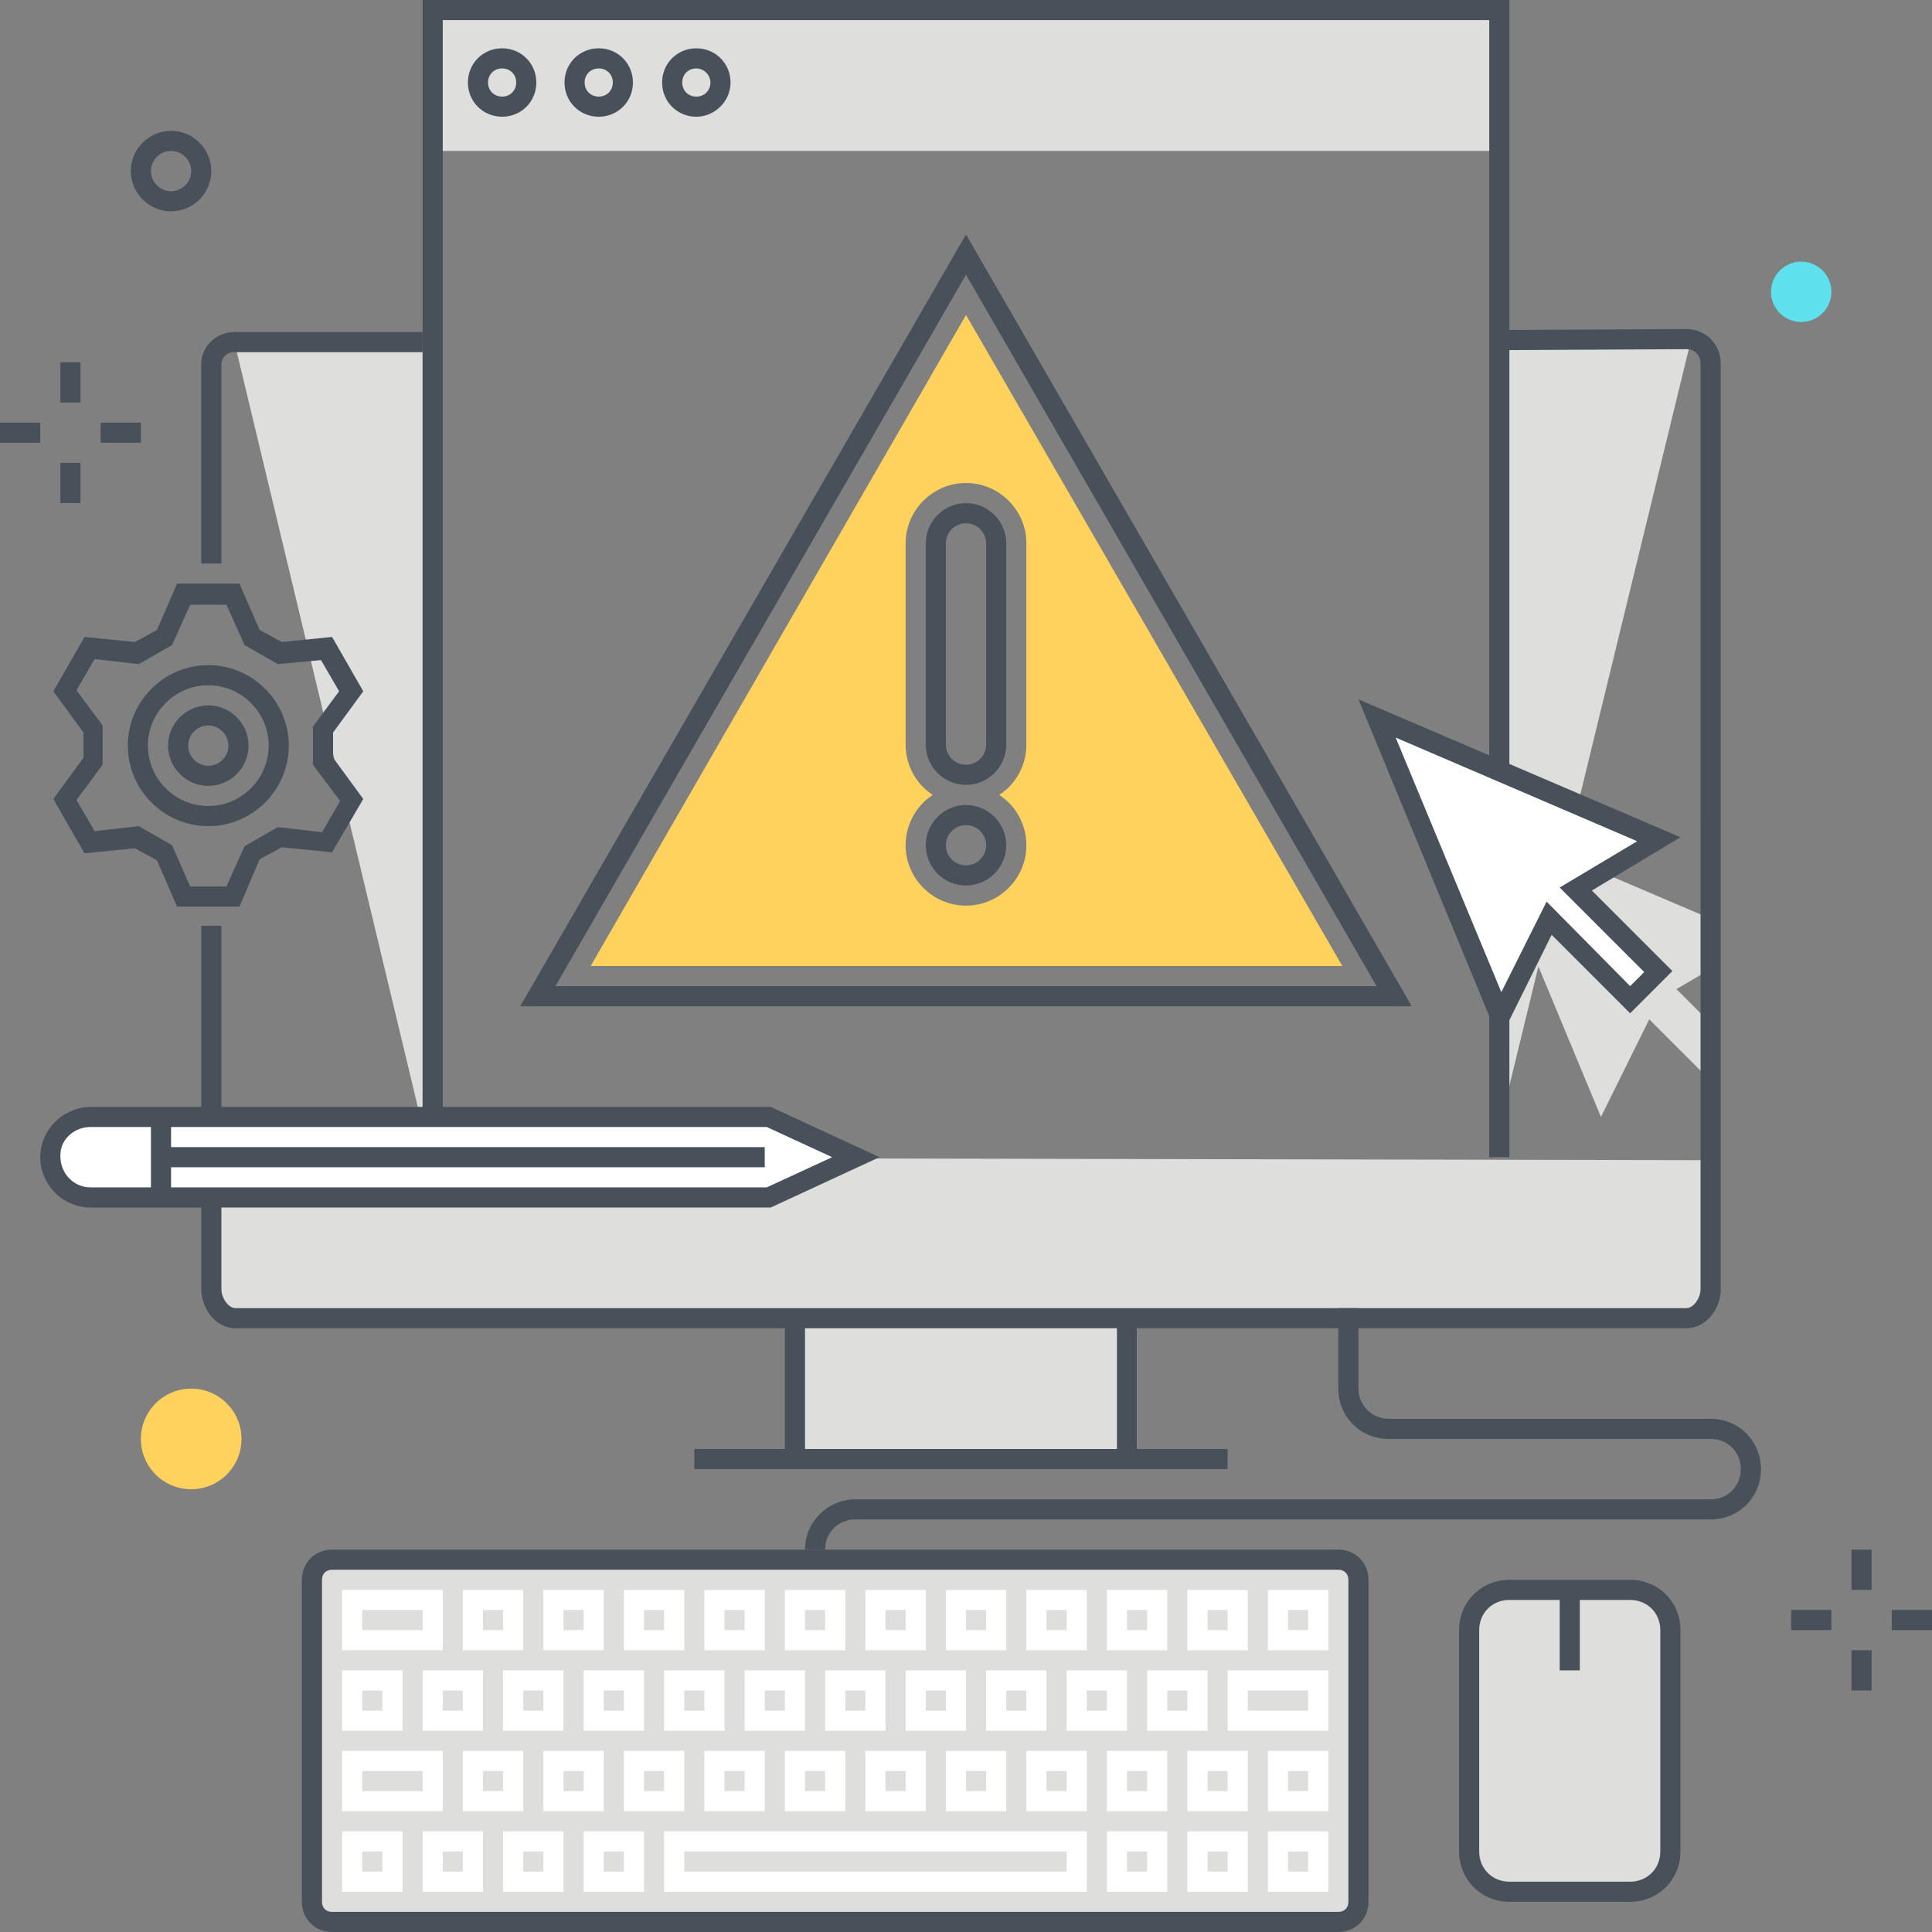 <?xml version="1.0" encoding="utf-8"?>
<!-- Generator: Adobe Illustrator 20.1.0, SVG Export Plug-In . SVG Version: 6.00 Build 0)  -->
<svg version="1.1" id="Layer_1" xmlns="http://www.w3.org/2000/svg" xmlns:xlink="http://www.w3.org/1999/xlink" x="0px" y="0px"
	 viewBox="0 0 192 192" style="enable-background:new 0 0 192 192;" xml:space="preserve">
<rect x="0" y="0" width="192" height="192" fill="#808080" stroke="none"/>
<style type="text/css">
	.st0{fill:#DEDEDD;}
	.st1{fill:#48515A;}
	.st2{fill:#5FE0ED;}
	.st3{fill:#FFFFFF;}
	.st4{fill:#FFD15D;}
	.st5{fill:#475059;}
</style>
<title>Color line, error illustration, icon</title>
<desc>Color line, error illustration, icon, background and graphics. The illustration is colorful, flat, vector, pixel perfect, suitable for web and print. It is linear stokes and fills.</desc>
<g id="Layer_5">
	<rect x="43" y="1" class="st0" width="106" height="14"/>
	<polygon class="st0" points="170,101.7 166.6,98.3 170,96.3 170,91.3 146.8,81.4 159.1,111 163.9,101.3 170,107.4 	"/>
	<path class="st1" d="M49.9,11.6c-1.9,0-3.4-1.5-3.4-3.4c0-1.9,1.5-3.4,3.4-3.4c1.9,0,3.4,1.5,3.4,3.4c0,0,0,0,0,0
		C53.3,10.1,51.8,11.6,49.9,11.6z M49.9,6.8c-0.8,0-1.4,0.6-1.4,1.4c0,0.8,0.6,1.4,1.4,1.4c0.8,0,1.4-0.6,1.4-1.4c0,0,0,0,0,0
		C51.3,7.4,50.7,6.8,49.9,6.8L49.9,6.8z"/>
	<path class="st1" d="M59.5,11.6c-1.9,0-3.4-1.5-3.4-3.4c0-1.9,1.5-3.4,3.4-3.4c1.9,0,3.4,1.5,3.4,3.4c0,0,0,0,0,0
		C62.9,10.1,61.4,11.6,59.5,11.6z M59.5,6.8c-0.8,0-1.4,0.6-1.4,1.4c0,0.8,0.6,1.4,1.4,1.4c0.8,0,1.4-0.6,1.4-1.4c0,0,0,0,0,0
		C60.9,7.4,60.3,6.8,59.5,6.8L59.5,6.8z"/>
	<path class="st1" d="M69.2,11.6c-1.9,0-3.4-1.5-3.4-3.4c0-1.9,1.5-3.4,3.4-3.4c1.9,0,3.4,1.5,3.4,3.4C72.6,10.1,71,11.6,69.2,11.6z
		 M69.2,6.8c-0.8,0-1.4,0.6-1.4,1.4c0,0.8,0.6,1.4,1.4,1.4c0.8,0,1.4-0.6,1.4-1.4C70.6,7.4,69.9,6.8,69.2,6.8L69.2,6.8z"/>
	<circle class="st2" cx="179" cy="29" r="3"/>
	<polygon class="st0" points="42,112 42,34 23.3,34 	"/>
	<polygon class="st0" points="149,112 149,34 168,34 	"/>
	<path class="st0" d="M21,115v13.2c0,1.3,1.1,2.9,2.4,2.9h144.2c1.3,0,2.4-1.5,2.4-2.9v-12.9L21,115z"/>
	<rect x="79" y="131" class="st0" width="34" height="14"/>
	<g>
		<path class="st1" d="M22,56h-2V36.2c0-1.8,1.5-3.2,3.3-3.2c0,0,0.1,0,0.1,0H42v2H23.4c-0.7-0.1-1.3,0.4-1.4,1.1c0,0,0,0,0,0.1V56z
			"/>
		<path class="st1" d="M167.6,132H23.4c-2,0-3.4-2-3.4-3.9V92h2v36.1c0,0.9,0.7,1.9,1.4,1.9h144.2c0.7,0,1.4-1,1.4-1.9V36.1
			c0-0.8-0.6-1.4-1.4-1.4l-18.8,0.1l0-2l18.8-0.1c1.9,0,3.4,1.5,3.4,3.4v92.1C171,130,169.6,132,167.6,132z"/>
	</g>
	<rect x="69" y="144" class="st1" width="53" height="2"/>
	<rect x="78" y="131" class="st1" width="2" height="14"/>
	<rect x="111" y="131" class="st1" width="2" height="14"/>
	<polygon class="st1" points="150,115 148,115 148,2 44,2 44,115 42,115 42,0 150,0 	"/>
	<path class="st0" d="M33,155h100c1.1,0,2,0.9,2,2v32c0,1.1-0.9,2-2,2H33c-1.1,0-2-0.9-2-2v-32C31,155.9,31.9,155,33,155z"/>
	<path class="st1" d="M133,192H33c-1.7,0-3-1.3-3-3v-32c0-1.7,1.3-3,3-3h100c1.7,0,3,1.3,3,3v32C136,190.7,134.7,192,133,192z
		 M33,156c-0.6,0-1,0.4-1,1v32c0,0.6,0.4,1,1,1h100c0.6,0,1-0.4,1-1v-32c0-0.6-0.4-1-1-1H33z"/>
	<g>
		<path class="st3" d="M44,164H34v-6h10V164z M36,162h6v-2h-6V162z"/>
		<path class="st3" d="M52,164h-6v-6h6V164z M48,162h2v-2h-2V162z"/>
		<path class="st3" d="M60,164h-6v-6h6V164z M56,162h2v-2h-2V162z"/>
		<path class="st3" d="M68,164h-6v-6h6V164z M64,162h2v-2h-2V162z"/>
		<path class="st3" d="M76,164h-6v-6h6V164z M72,162h2v-2h-2V162z"/>
		<path class="st3" d="M84,164h-6v-6h6V164z M80,162h2v-2h-2V162z"/>
		<path class="st3" d="M92,164h-6v-6h6V164z M88,162h2v-2h-2V162z"/>
		<path class="st3" d="M100,164h-6v-6h6V164z M96,162h2v-2h-2V162z"/>
		<path class="st3" d="M108,164h-6v-6h6V164z M104,162h2v-2h-2V162z"/>
		<path class="st3" d="M116,164h-6v-6h6V164z M112,162h2v-2h-2V162z"/>
		<path class="st3" d="M124,164h-6v-6h6V164z M120,162h2v-2h-2V162z"/>
		<path class="st3" d="M132,164h-6v-6h6V164z M128,162h2v-2h-2V162z"/>
		<path class="st3" d="M40,172h-6v-6h6V172z M36,170h2v-2h-2V170z"/>
		<path class="st3" d="M48,172h-6v-6h6V172z M44,170h2v-2h-2V170z"/>
		<path class="st3" d="M56,172h-6v-6h6V172z M52,170h2v-2h-2V170z"/>
		<path class="st3" d="M64,172h-6v-6h6V172z M60,170h2v-2h-2V170z"/>
		<path class="st3" d="M72,172h-6v-6h6V172z M68,170h2v-2h-2V170z"/>
		<path class="st3" d="M80,172h-6v-6h6V172z M76,170h2v-2h-2V170z"/>
		<path class="st3" d="M88,172h-6v-6h6V172z M84,170h2v-2h-2V170z"/>
		<path class="st3" d="M96,172h-6v-6h6V172z M92,170h2v-2h-2V170z"/>
		<path class="st3" d="M104,172h-6v-6h6V172z M100,170h2v-2h-2V170z"/>
		<path class="st3" d="M112,172h-6v-6h6V172z M108,170h2v-2h-2V170z"/>
		<path class="st3" d="M120,172h-6v-6h6V172z M116,170h2v-2h-2V170z"/>
		<path class="st3" d="M132,172h-10v-6h10V172z M124,170h6v-2h-6V170z"/>
		<path class="st3" d="M44,180H34v-6h10V180z M36,178h6v-2h-6V178z"/>
		<path class="st3" d="M52,180h-6v-6h6V180z M48,178h2v-2h-2V178z"/>
		<path class="st3" d="M60,180h-6v-6h6V180z M56,178h2v-2h-2V178z"/>
		<path class="st3" d="M68,180h-6v-6h6V180z M64,178h2v-2h-2V178z"/>
		<path class="st3" d="M76,180h-6v-6h6V180z M72,178h2v-2h-2V178z"/>
		<path class="st3" d="M84,180h-6v-6h6V180z M80,178h2v-2h-2V178z"/>
		<path class="st3" d="M92,180h-6v-6h6V180z M88,178h2v-2h-2V178z"/>
		<path class="st3" d="M100,180h-6v-6h6V180z M96,178h2v-2h-2V178z"/>
		<path class="st3" d="M108,180h-6v-6h6V180z M104,178h2v-2h-2V178z"/>
		<path class="st3" d="M116,180h-6v-6h6V180z M112,178h2v-2h-2V178z"/>
		<path class="st3" d="M124,180h-6v-6h6V180z M120,178h2v-2h-2V178z"/>
		<path class="st3" d="M132,180h-6v-6h6V180z M128,178h2v-2h-2V178z"/>
		<path class="st3" d="M40,188h-6v-6h6V188z M36,186h2v-2h-2V186z"/>
		<path class="st3" d="M48,188h-6v-6h6V188z M44,186h2v-2h-2V186z"/>
		<path class="st3" d="M56,188h-6v-6h6V188z M52,186h2v-2h-2V186z"/>
		<path class="st3" d="M64,188h-6v-6h6V188z M60,186h2v-2h-2V186z"/>
		<path class="st3" d="M108,188H66v-6h42V188z M68,186h38v-2H68V186z"/>
		<path class="st3" d="M116,188h-6v-6h6V188z M112,186h2v-2h-2V186z"/>
		<path class="st3" d="M124,188h-6v-6h6V188z M120,186h2v-2h-2V186z"/>
		<path class="st3" d="M132,188h-6v-6h6V188z M128,186h2v-2h-2V186z"/>
	</g>
	<path class="st1" d="M80,154L80,154c0-2.8,2.3-5,5-5h85c1.7,0,3-1.3,3-3s-1.3-3-3-3h-32c-2.8,0-5-2.2-5-5v-8h2v8c0,1.7,1.4,3,3,3
		h32c2.8,0,5,2.2,5,5s-2.2,5-5,5H85c-1.7,0-3,1.3-3,3L80,154z"/>
	<path class="st0" d="M150,158h12c2.2,0,4,1.8,4,4v22c0,2.2-1.8,4-4,4h-12c-2.2,0-4-1.8-4-4v-22C146,159.8,147.8,158,150,158z"/>
	<rect x="155" y="158" class="st1" width="2" height="8"/>
	<path class="st1" d="M162,189h-12c-2.8,0-5-2.2-5-5v-22c0-2.8,2.2-5,5-5h12c2.8,0,5,2.2,5,5v22C167,186.8,164.8,189,162,189z
		 M150,159c-1.7,0-3,1.3-3,3v22c0,1.7,1.3,3,3,3h12c1.7,0,3-1.3,3-3v-22c0-1.7-1.3-3-3-3H150z"/>
	<g>
		<path class="st3" d="M164.8,83.4l-28-12l12.2,29.6l4.8-9.7l8.1,8.1l2.8-2.8l-8.2-8.2L164.8,83.4z"/>
		<path class="st1" d="M149,103.4l-14-33.9L167,83.2l-8.8,5.3l8,8l-4.2,4.2l-7.8-7.8L149,103.4z M138.7,73.3l10.5,25.3l4.5-9L162,98
			l1.4-1.4l-8.4-8.4l7.7-4.6L138.7,73.3z"/>
	</g>
	<path class="st3" d="M76.4,111H9c-2.2,0-4,1.7-4,3.8c0,0,0,0,0,0.1v0c0,2.2,1.8,4,4,4h67.4l8.7-4L76.4,111z"/>
	<g>
		<g>
			<path class="st1" d="M76.6,120H9c-2.8,0-5-2.3-5-5c0-2.7,2.2-4.9,4.9-5c0,0,0.1,0,0.1,0h67.6l10.8,5L76.6,120z M9,112
				c-1.6,0-3,1.2-3,2.8c0,0,0,0,0,0.1c0,1.7,1.3,3.1,3,3.1c0,0,0,0,0,0h67.2l6.5-3l-6.5-3H9z"/>
			<rect x="15" y="111" class="st1" width="2" height="8"/>
		</g>
		<rect x="16" y="114" class="st1" width="60" height="2"/>
	</g>
	<path class="st1" d="M17,21c-2.2,0-4-1.8-4-4s1.8-4,4-4s4,1.8,4,4C21,19.2,19.2,21,17,21z M17,15c-1.1,0-2,0.9-2,2s0.9,2,2,2
		s2-0.9,2-2C19,15.9,18.1,15,17,15z"/>
	<circle class="st4" cx="19" cy="143" r="5"/>
	<g>
		<rect x="184" y="154" class="st1" width="2" height="4"/>
		<rect x="184" y="164" class="st1" width="2" height="4"/>
	</g>
	<g>
		<rect x="188" y="160" class="st1" width="4" height="2"/>
		<rect x="178" y="160" class="st1" width="4" height="2"/>
	</g>
	<g>
		<rect x="6" y="36" class="st1" width="2" height="4"/>
		<rect x="6" y="46" class="st1" width="2" height="4"/>
	</g>
	<g>
		<rect x="10" y="42" class="st1" width="4" height="2"/>
		<rect y="42" class="st1" width="4" height="2"/>
	</g>
	<path class="st1" d="M140.3,100H51.7L96,23.3L140.3,100z M55.2,98h81.6L96,27.3L55.2,98z"/>
	<path class="st1" d="M96,78c-2.2,0-4-1.8-4-4V54c0-2.2,1.8-4,4-4c2.2,0,4,1.8,4,4c0,0,0,0,0,0v20C100,76.2,98.2,78,96,78z M96,52
		c-1.1,0-2,0.9-2,2v20c0,1.1,0.9,2,2,2s2-0.9,2-2V54C98,52.9,97.1,52,96,52z"/>
	<path class="st1" d="M96,88c-2.2,0-4-1.8-4-4s1.8-4,4-4s4,1.8,4,4v0C100,86.2,98.2,88,96,88z M96,82c-1.1,0-2,0.9-2,2s0.9,2,2,2
		s2-0.9,2-2C98,82.9,97.1,82,96,82z"/>
	<path class="st4" d="M96,31.3L58.7,96h74.7L96,31.3z M102,84c0,3.3-2.7,6-6,6s-6-2.7-6-6c0-2,1-3.9,2.7-5C91,77.9,90,76,90,74V54
		c0-3.3,2.7-6,6-6s6,2.7,6,6v20c0,2-1,3.9-2.7,5C101,80.1,102,82,102,84z"/>
	<g>
		<path class="st5" d="M23.8,90.1h-6.2l-2-4.6l-2.2-1.2l-5,0.5l-3.1-5.4l3-4.1v-2.5l-3-4.1l3.1-5.4l5,0.5l2.2-1.2l2-4.6h6.2l2,4.6
			l2.2,1.2l5-0.5l3.1,5.4l-3,4.1v2.5l3,4.1L33,84.7l-5-0.5l-2.2,1.2L23.8,90.1z M18.9,88.1h3.6l1.8-4l3.3-1.9l4.4,0.5l1.8-3.1
			L31.1,76v-3.8l2.6-3.5l-1.8-3.1L27.6,66l-3.3-1.9l-1.8-4h-3.6l-1.8,4L13.8,66l-4.4-0.5l-1.8,3.1l2.6,3.5V76l-2.6,3.5l1.8,3.1
			l4.4-0.5l3.3,1.9L18.9,88.1z"/>
		<path class="st5" d="M20.7,78.1c-2.2,0-4-1.8-4-4s1.8-4,4-4s4,1.8,4,4C24.7,76.3,22.9,78.1,20.7,78.1z M20.7,72.1
			c-1.1,0-2,0.9-2,2s0.9,2,2,2s2-0.9,2-2C22.7,73,21.8,72.1,20.7,72.1z"/>
		<path class="st5" d="M20.7,82.1c-4.4,0-8-3.6-8-8s3.6-8,8-8s8,3.6,8,8C28.7,78.5,25.1,82.1,20.7,82.1z M20.7,68.1
			c-3.3,0-6,2.7-6,6s2.7,6,6,6s6-2.7,6-6C26.7,70.8,24,68.1,20.7,68.1z"/>
	</g>
</g>
</svg>
